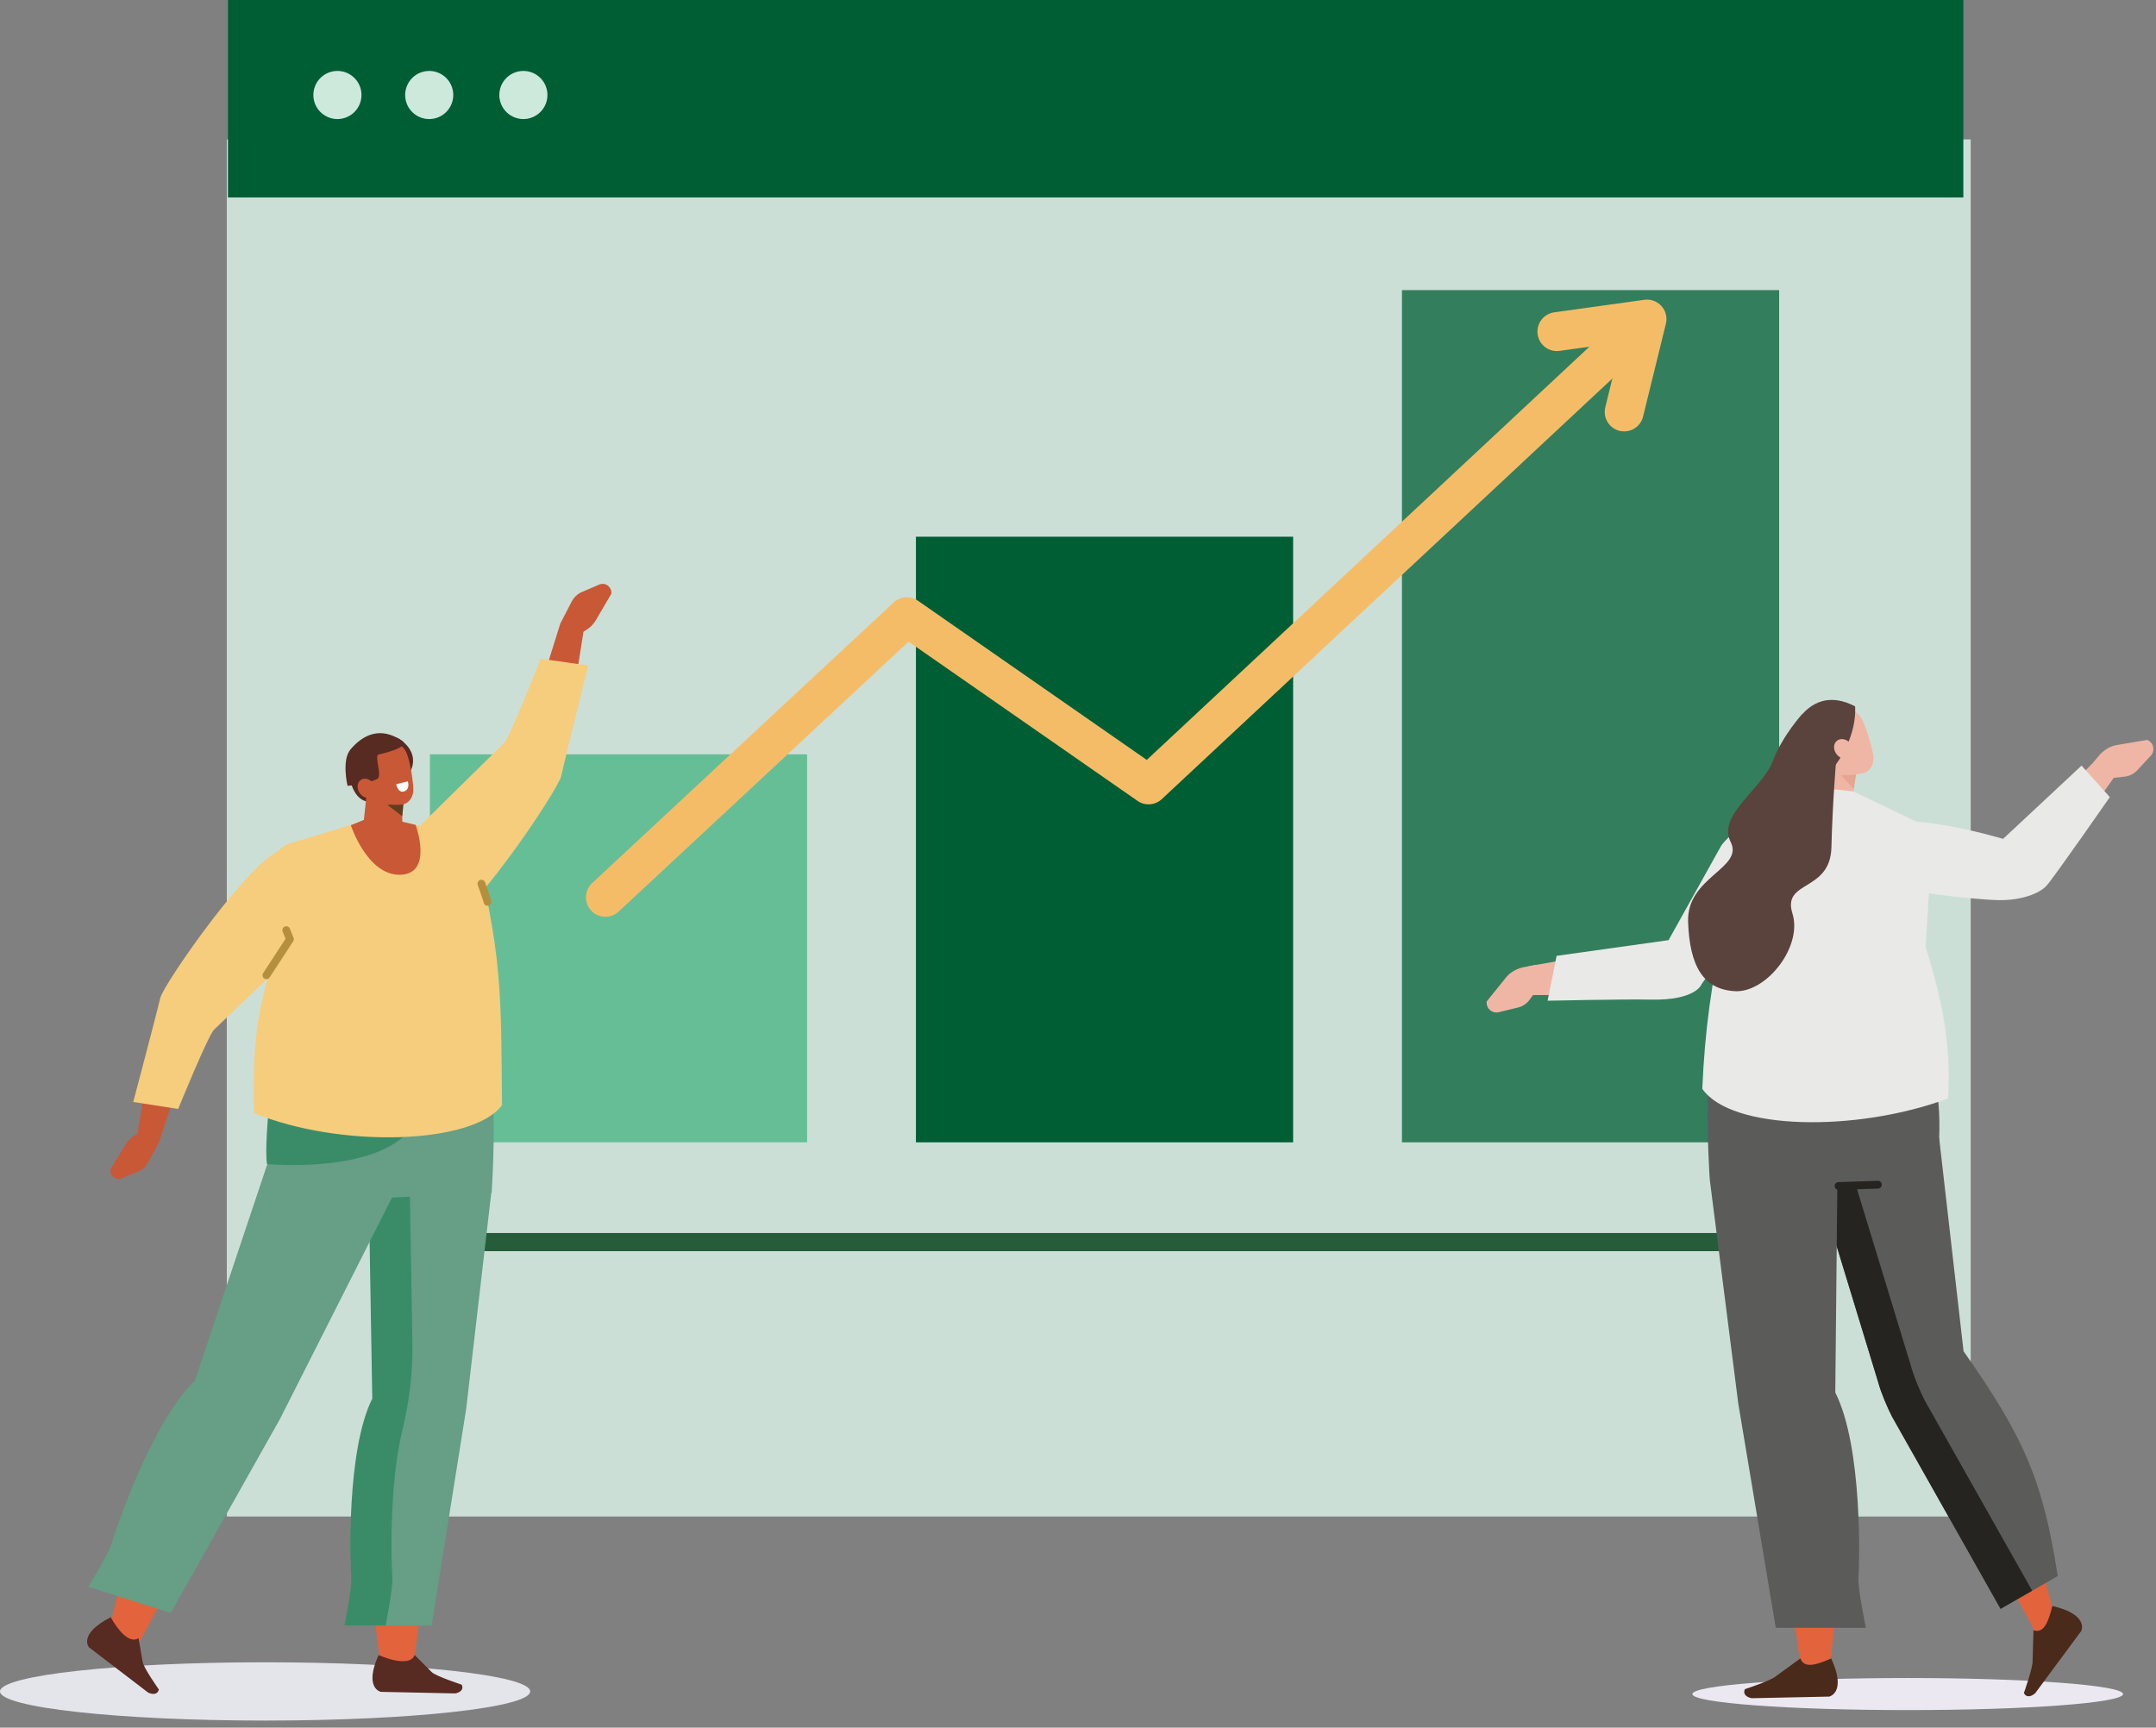 <svg xmlns="http://www.w3.org/2000/svg" width="277" height="222" fill="none"><rect width="100%" height="100%" fill="#808080" stroke="none"/><path fill="#CCDFD7" d="M253.194 17.912H29.139v176.957h224.055V17.912Z"/><path fill="#005E35" d="M252.247 0H29.289v25.373h222.958V0Z"/><path fill="#CCE9DC" d="M46.359 12.917a3.089 3.089 0 1 0-6.013-1.42 3.089 3.089 0 0 0 6.013 1.42ZM58.152 12.918a3.089 3.089 0 1 0-6.013-1.42 3.089 3.089 0 0 0 6.013 1.42ZM70.25 12.917a3.089 3.089 0 1 0-6.013-1.42 3.089 3.089 0 0 0 6.013 1.42Z"/><path fill="#265C39" d="M55.234 158.438h172.883v2.33H55.234z"/><path fill="#66BE97" d="M55.234 96.927h48.463v49.861H55.234z"/><path fill="#005E35" d="M117.677 68.967h48.463v77.821h-48.463z"/><path fill="#337E5D" d="M180.12 37.279h48.463v109.508H180.12z"/><path stroke="#F5BC68" stroke-linecap="round" stroke-linejoin="round" stroke-width="5" d="M200.027 42.611 211.605 41l-2.933 11.933"/><path stroke="#F5BC68" stroke-linecap="round" stroke-linejoin="round" stroke-width="5" d="m77.782 115.305 38.728-36.059 31.057 21.606 59.127-55.203"/><path fill="#EFB6A5" fill-rule="evenodd" d="m238.46 97.784-.452 5.752a1.919 1.919 0 0 1-1.101 1.594 1.89 1.89 0 0 1-1.916-.189c-.183-.133-.36-.265-.531-.387a2.485 2.485 0 0 1-.972-2.455l1.247-6.788 3.725 2.473Z" clip-rule="evenodd"/><path fill="#E4A592" fill-rule="evenodd" d="m238.468 99.507-.291 1.876-1.652-1.772 1.943-.104Z" clip-rule="evenodd"/><path fill="#EFB6A5" fill-rule="evenodd" d="M254.296 113.259c2.316 1.974 5.357 2.278 7.94-.126l9.964-14.075-3.492-.835-9.093 9.239-5.317 5.797h-.002Z" clip-rule="evenodd"/><path fill="#EFB6A5" d="m269.84 100.142 3.122-.347a2.61 2.61 0 0 0 1.629-.82l1.732-1.862a1.27 1.27 0 0 0-.448-2.038l-3.898.658c-.859.146-1.687.64-2.314 1.38l-1.045 1.237 1.222 1.79v.002Z"/><path fill="#E9E9E7" fill-rule="evenodd" d="m267.436 98.379 3.63 4.045s-7.207 10.383-8.148 11.406c-.94 1.02-3.265 1.856-6.043 1.836-2.808-.021-16.046-1.281-19.012-3.502 0 0-1.48-1.767 1.501-5.267 3.078-3.614 17.989.895 17.989.895l10.081-9.413h.002Z" clip-rule="evenodd"/><path fill="#E3633D" fill-rule="evenodd" d="M235.047 214.079s3.744-25.041-1.091-34.948l2.639-33.971-15.827 1.091 10.666 68.024 3.613-.198v.002Z" clip-rule="evenodd"/><path fill="#EBE8F2" d="M245.101 219.742c15.279 0 27.665-.923 27.665-2.061 0-1.139-12.386-2.061-27.665-2.061s-27.665.922-27.665 2.061c0 1.138 12.386 2.061 27.665 2.061Z"/><path fill="#E3633D" fill-rule="evenodd" d="m246.749 182.355 14.652 27.203c2.845 1.03 3.024-.625 2.222-3.269-3.361-11.47-1.887-18.473-11.348-28.701l-5.526 4.769v-.002Z" clip-rule="evenodd"/><path fill="#5B5B5A" fill-rule="evenodd" d="m232.66 149.257 8.641 28.331c.356 1.33 1.159 3.237 1.792 4.459l13.939 24.69 7.339-4.22c-1.834-11.812-4.052-17.506-12.096-28.885l-3.134-27.381-7.488.3-8.991 2.704-.002.002Z" clip-rule="evenodd"/><path fill="#252421" fill-rule="evenodd" d="m237.099 147.92 8.427 27.628c.356 1.33 1.159 3.237 1.792 4.459l13.773 24.394-4.059 2.333-13.939-24.689c-.633-1.222-1.436-3.131-1.792-4.459l-8.641-28.331 4.439-1.335Z" clip-rule="evenodd"/><path fill="#4A2A1A" fill-rule="evenodd" d="m261.259 209.487-.11 3.886c.071.835-1.122 4.174-1.122 4.174.35.696 1.045.402 1.459.017l5.917-7.998s1.026-2.109-3.721-3.204c-.475 1.922-1.043 3.593-2.421 3.125h-.002Z" clip-rule="evenodd"/><path fill="#5B5B5A" fill-rule="evenodd" d="m243.413 128.325-21.633 1.649c-3.519 1.292-2.113 21.586-2.113 21.586l14.225.659c6.785-.108 14.943.908 15.249-5.968.56-12.613-5.726-17.926-5.726-17.926h-.002Z" clip-rule="evenodd"/><path fill="#E9E9E7" fill-rule="evenodd" d="m228.057 103.279 7.739-1.836 2.335.256 8.084 3.885c.387.672 1.979 3.743 1.675 8.106l-.489 7.934c2.152 7.151 3.263 12.164 2.891 19.523-11.74 4.361-27.878 4.146-31.584-1.241.624-14.731 3.632-27.148 9.349-36.627Z" clip-rule="evenodd"/><path fill="#4A2A1A" fill-rule="evenodd" d="m231.318 213.094-3.143 2.29c-.618.567-3.987 1.666-3.987 1.666-.336.703.32 1.072.878 1.166l9.944-.209s2.295-.476.26-4.904c-1.811.799-3.48 1.372-3.952-.004v-.005Z" clip-rule="evenodd"/><path fill="#5B5B5A" fill-rule="evenodd" d="m219.667 151.559 3.661 28.768 4.818 28.841h11.584s-1.083-5.015-.954-6.605c.127-1.591.55-16.684-2.982-23.626l.281-28.277-16.406.899h-.002Z" clip-rule="evenodd"/><path stroke="#252421" stroke-linecap="round" stroke-linejoin="round" d="m241.266 152.23-5.053.167"/><path fill="#EFB6A5" d="M211.382 121.395c-6.025 1.228-8.926 1.674-15.003 2.766l-1.149 3.735c12.492-.327 16.319 1.697 20.954-1.039 1.071-5.691-3.357-5.427-4.804-5.46l.002-.002Z"/><path fill="#EFB6A5" d="m198.363 125.902-1.828 2.546c-.364.508-.901.87-1.509 1.018l-2.464.597a1.264 1.264 0 0 1-1.552-1.384l2.476-3.071c.546-.676 1.38-1.155 2.331-1.338l1.586-.306.962 1.938h-.002Z"/><path fill="#E9E9E7" fill-rule="evenodd" d="m198.833 128.591 1.157-5.768 14.385-2.017 6.78-12.164c1.32-1.795 3.719-3.06 5.424-3.421.094-.02 1.359.581 1.44.542 1.136-.552-2.32 10.652-2.32 10.652l-7.076 10.04s-.683 2.136-6.641 1.993c-3.105-.075-13.147.141-13.147.141l-.002.002Z" clip-rule="evenodd"/><path stroke="#D171D6" stroke-linecap="round" stroke-linejoin="round" stroke-width="5" d="m221.903 124.201 5.789-9.909"/><path fill="#EFB6A5" fill-rule="evenodd" d="M233.108 94.709a1.675 1.675 0 0 1 .917-2.176l2.954-1.19c.849-.342 1.685.14 2.156.936.553.939 1.227 3.079 1.529 4.692.171.91-.179 1.951-1.028 2.294-.905.365-3.969.585-4.882-.949-.697-1.168-1.145-2.344-1.649-3.608h.003Z" clip-rule="evenodd"/><path fill="#5A433C" fill-rule="evenodd" d="M230.754 99.128s-1.035-4.782.035-6.372c1.857-2.76 4.398-3.633 7.548-1.995 0 0 .475 4.129-3.234 8.444l-4.347-.077h-.002Z" clip-rule="evenodd"/><path fill="#EFB6A5" fill-rule="evenodd" d="M236.035 97.005c.502.568 1.285.689 1.749.27.462-.418.43-1.217-.071-1.784-.502-.568-1.284-.689-1.748-.27-.462.418-.431 1.218.07 1.784Z" clip-rule="evenodd"/><path fill="#5A433C" fill-rule="evenodd" d="M231.534 91.792s-2.441 2.567-3.811 6.094c-1.369 3.528-7.119 6.874-5.375 10.29 1.744 3.416-5.665 4.484-5.463 10.267.199 5.783 1.998 8.691 6.012 8.92 4.015.229 8.735-5.691 7.39-9.996-1.344-4.305 4.872-2.696 5.012-8.498.139-5.802.637-11.566.637-11.566l-4.402-5.51Z" clip-rule="evenodd"/><path fill="#C95836" fill-rule="evenodd" d="M26.409 127.839c-2.59-.651-5.14.418-6.319 3.564l-2.767 16.172 3.11-.82 3.862-11.727 2.112-7.189h.002Z" clip-rule="evenodd"/><path fill="#C95836" d="m20.432 146.755-1.409 2.626a2.531 2.531 0 0 1-1.25 1.148l-2.126.874c-.741.305-1.505-.266-1.479-1.104l1.942-3.2c.428-.707 1.125-1.262 1.949-1.555l1.374-.489 1 1.702v-.002Z"/><path fill="#F5CD7D" fill-rule="evenodd" d="M36.507 109.084c-3.924.632-15.505 17.388-15.912 19.144-.456 1.975-3.477 13.373-3.477 13.373l5.775.897s3.85-9.473 4.625-10.206c.775-.731 11.503-10.992 11.503-10.992l-2.516-12.218.002.002Z" clip-rule="evenodd"/><path fill="#C95836" fill-rule="evenodd" d="M65.973 100.202c2.748.646 5.428-.523 6.623-3.869l2.673-17.14-3.276.915-3.901 12.457-2.12 7.635v.002Z" clip-rule="evenodd"/><path fill="#C95836" d="m71.995 80.109 1.45-2.8c.289-.558.751-.996 1.304-1.233l2.234-.957c.778-.333 1.595.258 1.581 1.144l-2.001 3.415c-.442.753-1.17 1.35-2.037 1.673l-1.446.538-1.085-1.782v.002Z"/><path fill="#F5CD7D" fill-rule="evenodd" d="M55.588 120.188c4.138-.729 16.123-18.627 16.522-20.488.45-2.094 3.467-14.193 3.467-14.193l-6.118-.859s-3.923 10.076-4.73 10.861c-.809.785-11.99 11.801-11.99 11.801l2.85 12.878Z" clip-rule="evenodd"/><path fill="#572A22" fill-rule="evenodd" d="M52.48 99.527s1.79-2.263-.849-4.345c-2.64-2.08-2.623 3.288-2.538 3.35.085.062 3.386.993 3.386.993v.002Z" clip-rule="evenodd"/><path fill="#572A22" fill-rule="evenodd" d="M45.043 100.414s.543 2.718 2.615 2.618c2.071-.1 1.631-6.051 1.631-6.051l-4.246 3.433Z" clip-rule="evenodd"/><path fill="#C95836" fill-rule="evenodd" d="m51.636 101.287.065 5.468c.009.659-.386 1.267-1.029 1.592a2.284 2.284 0 0 1-2.077-.034l-.606-.326c-.877-.469-1.376-1.344-1.28-2.243.246-2.307.69-6.506.69-6.506l4.239 2.051-.002-.002Z" clip-rule="evenodd"/><path fill="#633C1D" fill-rule="evenodd" d="m51.855 103.188-.177 1.691-1.9-1.442 2.077-.249Z" clip-rule="evenodd"/><path fill="#C95836" fill-rule="evenodd" d="M46.257 98.291a1.585 1.585 0 0 1 1.115-1.938l2.916-.778c.838-.223 1.57.327 1.92 1.13.411.948.798 3.037.897 4.589.056.874-.395 1.814-1.233 2.038-.893.238-3.8.091-4.483-1.457-.52-1.177-.806-2.336-1.132-3.584Z" clip-rule="evenodd"/><path fill="#572A22" fill-rule="evenodd" d="M44.653 100.979s-.794-3.291.377-4.676c1.574-1.863 3.826-3.023 6.6-1.12 0 0 1.503.719-3 1.776-.571.135.536 2.827-.173 3.14-.96.424-2.198.743-3.802.88h-.002Z" clip-rule="evenodd"/><path fill="#C95836" fill-rule="evenodd" d="M46.21 101.905c.406.593 1.128.796 1.612.456.484-.34.547-1.096.14-1.686-.407-.593-1.129-.796-1.612-.456-.484.34-.547 1.096-.14 1.686Z" clip-rule="evenodd"/><path fill="#E3E5EB" d="M34.059 221.088c-18.81 0-34.059-1.677-34.059-3.745 0-2.069 15.249-3.746 34.059-3.746 18.81 0 34.06 1.677 34.06 3.746 0 2.068-15.25 3.745-34.06 3.745Z"/><path fill="#E3633D" fill-rule="evenodd" d="M48.863 213.609s-3.768-24.149.808-33.705l-2.769-32.762 15.215 1.053-9.005 65.647-4.25-.233h.001Z" clip-rule="evenodd"/><path fill="#572A22" fill-rule="evenodd" d="m53.273 212.661 2.2 2.209c.598.545 3.843 1.605 3.843 1.605.328.678-.301 1.034-.836 1.124l-9.555-.202s-2.21-.459-.282-4.73c1.744.771 4.187 1.323 4.63-.006Z" clip-rule="evenodd"/><path fill="#669E86" fill-rule="evenodd" d="m63.126 153.213-3.235 27.848-4.43 27.814H44.332s1.004-4.835.87-6.37c-.132-1.536-.64-16.09 2.703-22.786l-.462-27.27 15.684.766-.002-.002Z" clip-rule="evenodd"/><path fill="#3A8C68" fill-rule="evenodd" d="m47.828 179.719-.463-27.27 5.284.291.338 19.97c.063 3.722-.419 7.459-1.305 11.136-1.753 7.266-1.388 17.393-1.278 18.66.133 1.536-.871 6.371-.871 6.371h-5.279s1.004-4.835.871-6.371c-.133-1.535-.641-16.089 2.703-22.786v-.001Z" clip-rule="evenodd"/><path fill="#E3633D" fill-rule="evenodd" d="M13.98 209.743s4.936-23.969 12.674-31.616l8.93-31.807 14.128 5.6-31.902 59.278-3.83-1.453v-.002Z" clip-rule="evenodd"/><path fill="#572A22" fill-rule="evenodd" d="m17.798 210.495.533 3.074c.135.78 2.08 3.528 2.08 3.528-.167.724-.9.633-1.388.388l-7.582-5.802s-1.49-1.665 2.781-3.873c.917 1.634 2.377 3.465 3.58 2.687l-.004-.002Z" clip-rule="evenodd"/><path fill="#669E86" fill-rule="evenodd" d="m50.797 153.032-14.814 29.281-14.044 24.95-10.607-3.366s2.666-4.268 3.08-5.76c.413-1.491 5.07-15.402 10.62-20.719l9.561-28.574 16.202 4.188h.002Z" clip-rule="evenodd"/><path fill="#669E86" fill-rule="evenodd" d="m40.353 130.974 20.784 1.583c3.381 1.24 2.03 20.732 2.03 20.732l-13.665.632c-6.35-.133-13.858 4.846-14.649-5.733-.903-12.093 5.502-17.216 5.502-17.216l-.002.002Z" clip-rule="evenodd"/><path fill="#3A8C68" fill-rule="evenodd" d="M34.304 149.579s14.151 1.353 18.638-4.702l-18.489-1.588s-.427 4.744-.149 6.29Z" clip-rule="evenodd"/><path fill="#F5CD7D" fill-rule="evenodd" d="M60.62 107.297 53.405 106l-6.242-.624-10.128 3.057c-2.72 1.239-1.97 3.775-1.038 6.625l-1.065 9.024c-2.286 6.799-2.424 11.873-2.291 18.948 11.14 4.545 28.137 4.037 31.86-1.023-.151-14.16.126-19.35-3.883-34.711l.002.001Z" clip-rule="evenodd"/><path fill="#C95836" d="M53.404 106.001s2.303 6.268-1.952 6.404c-4.257.137-6.378-6.369-6.378-6.369l3.146-1.279 5.184 1.244Z"/><path stroke="#B58E3E" stroke-linecap="round" stroke-linejoin="round" d="m34.225 125.319 3.022-4.631-.467-1.172M62.637 115.888c-.068-.334-.785-2.339-.785-2.339"/><path fill="#fff" fill-rule="evenodd" d="m52.4 100.401-1.501.368s.243 1.211 1.037.92c.794-.289.465-1.288.465-1.288Z" clip-rule="evenodd"/></svg>